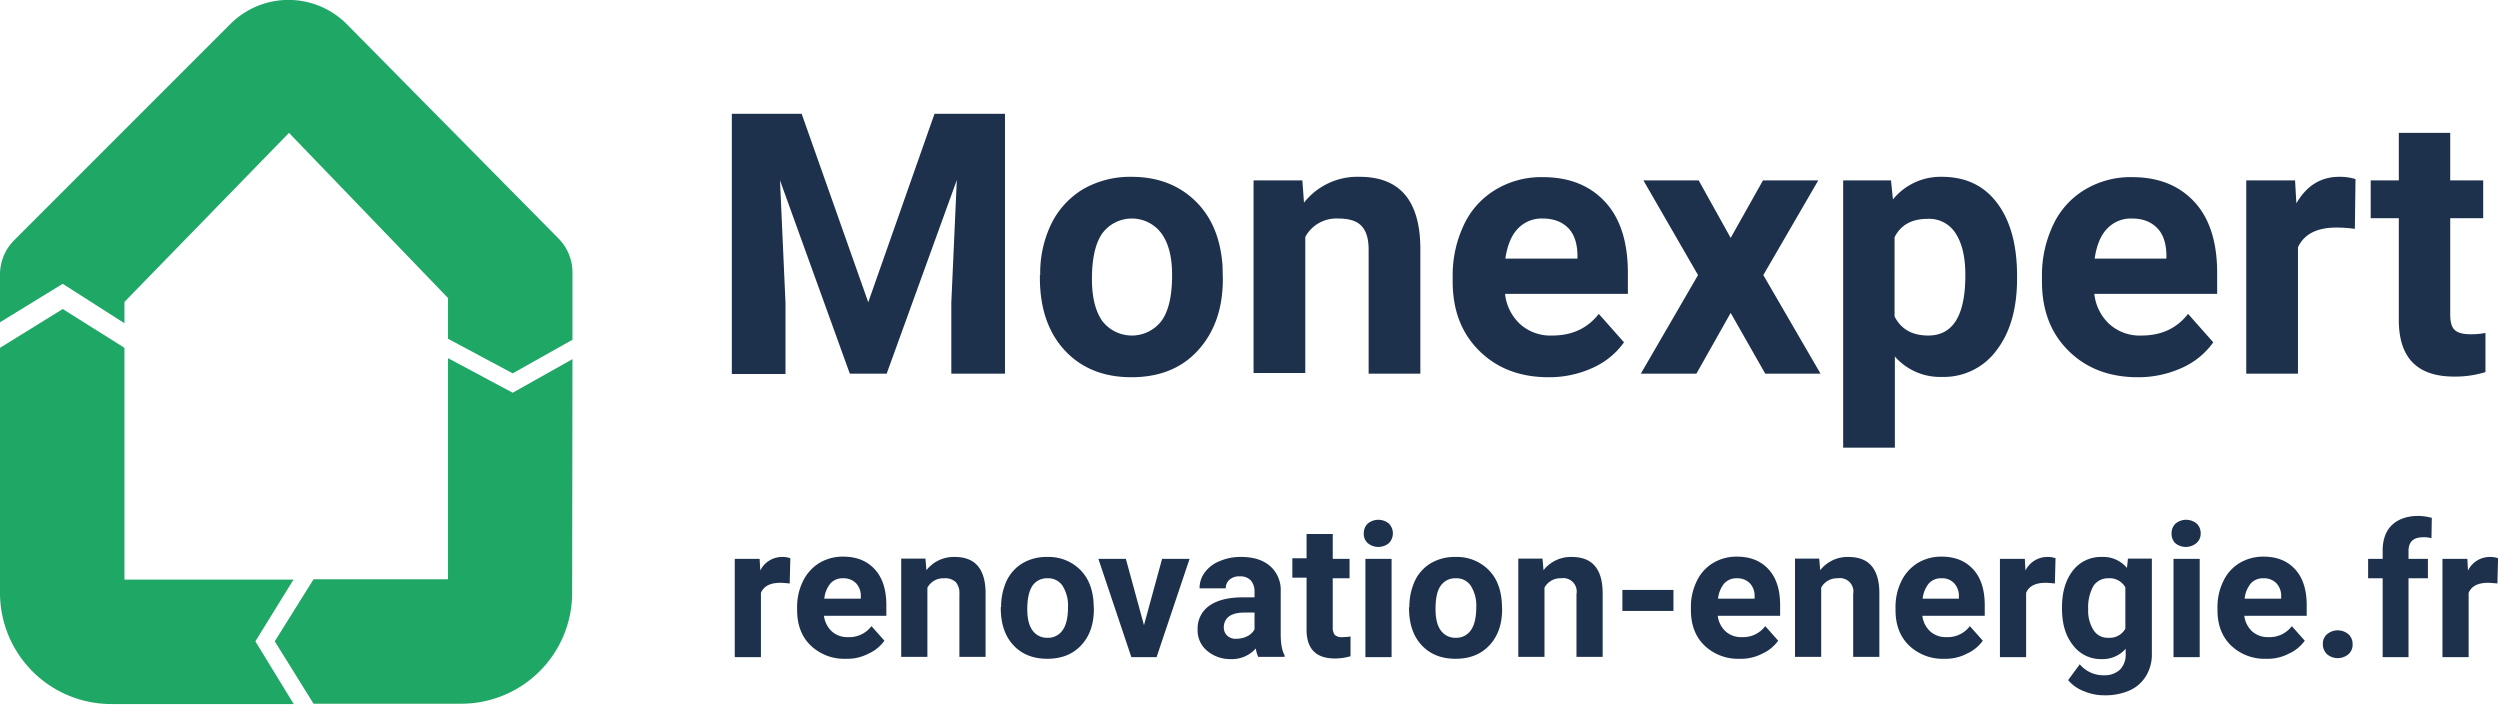 <svg xmlns="http://www.w3.org/2000/svg" viewBox="0 0 773.4 218.9"><defs><style>.cls-1{isolation:isolate;}.cls-2{fill:#1d314c;}.cls-3{fill:#1fa766;}</style></defs><g id="Calque_2" data-name="Calque 2"><g id="Calque_2-2" data-name="Calque 2"><g class="cls-1"><path class="cls-2" d="M248,35.2l20.6,58.3,20.5-58.3h21.8v80.4H294.3v-22L296,55.7l-21.7,59.9H262.9L241.3,55.8,243,93.7v22H226.4V35.2Z"/><path class="cls-2" d="M321.8,85.1a35,35,0,0,1,3.4-15.8,25.85,25.85,0,0,1,9.9-10.8A29.21,29.21,0,0,1,350,54.7c8.1,0,14.6,2.5,19.7,7.4s7.9,11.6,8.5,20.1l.1,4.1c0,9.2-2.6,16.5-7.7,22.1s-12,8.3-20.6,8.3-15.5-2.8-20.6-8.3-7.7-13-7.7-22.5v-.8Zm16,1.2c0,5.7,1.1,10,3.2,13a11.55,11.55,0,0,0,18.3,0c2.2-3,3.3-7.7,3.3-14.2q0-8.4-3.3-12.9a11.4,11.4,0,0,0-18.3,0C338.9,75.2,337.8,79.9,337.8,86.3Z"/><path class="cls-2" d="M402.9,55.8l.5,6.9a21,21,0,0,1,17.2-8c6.3,0,11,1.9,14.1,5.6s4.7,9.3,4.7,16.7v38.6h-16V77.3c0-3.4-.7-5.8-2.2-7.4s-3.9-2.3-7.3-2.3a10.93,10.93,0,0,0-10.1,5.7v42.1h-16V55.8Z"/><path class="cls-2" d="M479.1,116.7c-8.8,0-15.9-2.7-21.4-8.1s-8.3-12.5-8.3-21.5V85.6a36.28,36.28,0,0,1,3.5-16.1,25,25,0,0,1,9.9-10.9,27.32,27.32,0,0,1,14.5-3.8c8.2,0,14.6,2.6,19.3,7.7s7,12.5,7,21.9v6.5h-38a14.91,14.91,0,0,0,4.7,9.4,14,14,0,0,0,9.9,3.5c6.1,0,10.9-2.2,14.4-6.7l7.8,8.8a23.73,23.73,0,0,1-9.7,7.9A32.2,32.2,0,0,1,479.1,116.7Zm-1.9-49.1a10.1,10.1,0,0,0-7.7,3.2c-2,2.1-3.2,5.2-3.8,9.2H488V78.7c-.1-3.5-1-6.3-2.9-8.2S480.6,67.6,477.2,67.6Z"/><path class="cls-2" d="M535.4,73.6l10-17.8h17.1l-17,29.3,17.7,30.5H546.1L535.4,96.8l-10.6,18.8H507.6l17.7-30.5L508.4,55.8h17.1Z"/><path class="cls-2" d="M624,86.2c0,9.2-2.1,16.6-6.3,22.1a20.18,20.18,0,0,1-16.9,8.3,18.57,18.57,0,0,1-14.6-6.3v28.2h-16V55.8H585l.6,5.9a18.92,18.92,0,0,1,15.1-7c7.4,0,13.1,2.7,17.2,8.2s6.1,13,6.1,22.5v.8Zm-16-1.1c0-5.6-1-9.8-3-12.9a9.64,9.64,0,0,0-8.6-4.5c-5,0-8.4,1.9-10.3,5.7V97.9c2,3.9,5.4,5.9,10.4,5.9C604.2,103.8,608,97.6,608,85.1Z"/><path class="cls-2" d="M661.4,116.7c-8.8,0-15.9-2.7-21.4-8.1s-8.3-12.5-8.3-21.5V85.6a36.28,36.28,0,0,1,3.5-16.1,25,25,0,0,1,9.9-10.9,27.32,27.32,0,0,1,14.5-3.8c8.2,0,14.6,2.6,19.3,7.7s7,12.5,7,21.9v6.5h-38a14.91,14.91,0,0,0,4.7,9.4,14,14,0,0,0,9.9,3.5c6.1,0,10.9-2.2,14.4-6.7l7.8,8.8a23.73,23.73,0,0,1-9.7,7.9A32.53,32.53,0,0,1,661.4,116.7Zm-1.9-49.1a10.1,10.1,0,0,0-7.7,3.2c-2,2.1-3.2,5.2-3.8,9.2h22.2V78.7c-.1-3.5-1-6.3-2.9-8.2S662.9,67.6,659.5,67.6Z"/></g><g class="cls-1"><path class="cls-2" d="M728.5,70.8a42.07,42.07,0,0,0-5.7-.4c-6,0-10,2-11.9,6.1v39.1h-16V55.8H710l.4,7.1c3.2-5.5,7.6-8.2,13.3-8.2a16.34,16.34,0,0,1,5,.7Z"/></g><g class="cls-1"><path class="cls-2" d="M758,41.1V55.8h10.2V67.5H758V97.3c0,2.2.4,3.8,1.3,4.7s2.5,1.4,4.9,1.4a22.27,22.27,0,0,0,4.7-.4v12.1a31.2,31.2,0,0,1-9.7,1.4c-11.2,0-16.9-5.6-17.1-16.9V67.5h-8.7V55.8h8.7V41.1Z"/></g><g class="cls-1"><path class="cls-2" d="M244.3,180.5c-1.1-.1-2.1-.2-2.9-.2-3.1,0-5.1,1-6,3.1v19.9h-8.1V172.9H235l.2,3.6a7.51,7.51,0,0,1,6.8-4.2,6.9,6.9,0,0,1,2.5.4Z"/></g><g class="cls-1"><path class="cls-2" d="M261.7,203.8a15,15,0,0,1-10.9-4.1c-2.8-2.7-4.2-6.4-4.2-10.9V188a18,18,0,0,1,1.8-8.2,13.64,13.64,0,0,1,5-5.6,14.13,14.13,0,0,1,7.4-2c4.2,0,7.4,1.3,9.8,3.9s3.6,6.3,3.6,11.1v3.3H254.9a7.89,7.89,0,0,0,2.4,4.8,7.14,7.14,0,0,0,5,1.8,8.57,8.57,0,0,0,7.3-3.4l4,4.5a12.06,12.06,0,0,1-4.9,4A14.13,14.13,0,0,1,261.7,203.8Zm-.9-24.9a5,5,0,0,0-3.9,1.6,8.81,8.81,0,0,0-1.9,4.7h11.3v-.6a5.68,5.68,0,0,0-1.5-4.2A5.35,5.35,0,0,0,260.8,178.9Z"/><path class="cls-2" d="M286.3,172.9l.3,3.5a10.71,10.71,0,0,1,8.7-4.1c3.2,0,5.6.9,7.2,2.8s2.4,4.7,2.4,8.5v19.6h-8.1V183.8a5.27,5.27,0,0,0-1.1-3.7,4.84,4.84,0,0,0-3.7-1.2,5.53,5.53,0,0,0-5.1,2.9v21.4h-8.1V172.8h7.5Z"/></g><g class="cls-1"><path class="cls-2" d="M309.7,187.8a19.24,19.24,0,0,1,1.7-8.1,12.72,12.72,0,0,1,5-5.5,14.55,14.55,0,0,1,7.6-1.9,13.81,13.81,0,0,1,10,3.8c2.6,2.5,4,5.9,4.3,10.2l.1,2.1c0,4.7-1.3,8.4-3.9,11.2s-6.1,4.2-10.5,4.2-7.9-1.4-10.5-4.2-3.9-6.6-3.9-11.5v-.3Zm8.1.6c0,2.9.5,5.1,1.6,6.6a5.44,5.44,0,0,0,4.7,2.3,5.38,5.38,0,0,0,4.6-2.3c1.1-1.5,1.7-3.9,1.7-7.2a11.5,11.5,0,0,0-1.7-6.6,5.32,5.32,0,0,0-4.7-2.3,5.38,5.38,0,0,0-4.6,2.3C318.4,182.7,317.8,185.1,317.8,188.4Z"/><path class="cls-2" d="M353.9,193.4l5.6-20.5H368l-10.2,30.4H350l-10.2-30.4h8.5Z"/></g><g class="cls-1"><path class="cls-2" d="M389.3,203.3a8.65,8.65,0,0,1-.8-2.7,9.84,9.84,0,0,1-7.7,3.3,11,11,0,0,1-7.4-2.6,8.11,8.11,0,0,1-2.9-6.5,8.54,8.54,0,0,1,3.6-7.4c2.4-1.7,5.8-2.6,10.3-2.6h3.7V183a5.33,5.33,0,0,0-1.1-3.4,4.43,4.43,0,0,0-3.4-1.3,4.55,4.55,0,0,0-3.2,1,3.42,3.42,0,0,0-1.2,2.7h-8.1a8,8,0,0,1,1.6-4.9,10.3,10.3,0,0,1,4.6-3.5,16,16,0,0,1,6.7-1.3c3.7,0,6.7.9,8.9,2.8a9.84,9.84,0,0,1,3.3,7.9v13.2c0,2.9.4,5.1,1.2,6.5v.5h-8.1Zm-6.7-5.7a7.31,7.31,0,0,0,3.3-.8,5,5,0,0,0,2.2-2.1v-5.2h-3c-4.1,0-6.2,1.4-6.5,4.2v.5a3.41,3.41,0,0,0,1.1,2.5A3.9,3.9,0,0,0,382.6,197.6Z"/><path class="cls-2" d="M412.3,165.4v7.5h5.2v6h-5.2V194a3.84,3.84,0,0,0,.6,2.4,3.25,3.25,0,0,0,2.5.7,16.59,16.59,0,0,0,2.4-.2V203a16.14,16.14,0,0,1-4.9.7c-5.7,0-8.6-2.9-8.7-8.6V178.7h-4.4v-6h4.4v-7.5h8.1Z"/><path class="cls-2" d="M421.9,165a4.07,4.07,0,0,1,1.2-3,5.14,5.14,0,0,1,6.6,0,4.35,4.35,0,0,1,0,6,5.14,5.14,0,0,1-6.6,0A3.77,3.77,0,0,1,421.9,165Zm8.6,38.3h-8.1V172.9h8.1Z"/><path class="cls-2" d="M436,187.8a19.24,19.24,0,0,1,1.7-8.1,12.72,12.72,0,0,1,5-5.5,14.55,14.55,0,0,1,7.6-1.9,13.81,13.81,0,0,1,10,3.8c2.6,2.5,4,5.9,4.3,10.2l.1,2.1c0,4.7-1.3,8.4-3.9,11.2s-6.1,4.2-10.5,4.2-7.9-1.4-10.5-4.2-3.9-6.6-3.9-11.5v-.3Zm8.1.6c0,2.9.5,5.1,1.6,6.6a5.44,5.44,0,0,0,4.7,2.3A5.38,5.38,0,0,0,455,195c1.1-1.5,1.7-3.9,1.7-7.2a11.5,11.5,0,0,0-1.7-6.6,5.32,5.32,0,0,0-4.7-2.3,5.38,5.38,0,0,0-4.6,2.3C444.6,182.7,444.1,185.1,444.1,188.4Z"/><path class="cls-2" d="M477.2,172.9l.3,3.5a10.71,10.71,0,0,1,8.7-4.1c3.2,0,5.6.9,7.2,2.8s2.4,4.7,2.4,8.5v19.6h-8.1V183.8a4.16,4.16,0,0,0-4.8-4.9,5.53,5.53,0,0,0-5.1,2.9v21.4h-8.1V172.8h7.5Z"/><path class="cls-2" d="M517.7,189H501.9v-6.5h15.8Z"/><path class="cls-2" d="M538.2,203.8a15,15,0,0,1-10.9-4.1c-2.8-2.7-4.2-6.4-4.2-10.9V188a18,18,0,0,1,1.8-8.2,13,13,0,0,1,5-5.6,14.13,14.13,0,0,1,7.4-2c4.2,0,7.4,1.3,9.8,3.9s3.6,6.3,3.6,11.1v3.3H531.4a7.89,7.89,0,0,0,2.4,4.8,7.14,7.14,0,0,0,5,1.8,8.57,8.57,0,0,0,7.3-3.4l4,4.5a12.06,12.06,0,0,1-4.9,4A14.13,14.13,0,0,1,538.2,203.8Zm-.9-24.9a5,5,0,0,0-3.9,1.6,8.81,8.81,0,0,0-1.9,4.7h11.3v-.6a5.68,5.68,0,0,0-1.5-4.2A5.35,5.35,0,0,0,537.3,178.9Z"/><path class="cls-2" d="M562.8,172.9l.3,3.5a10.71,10.71,0,0,1,8.7-4.1c3.2,0,5.6.9,7.2,2.8s2.4,4.7,2.4,8.5v19.6h-8.1V183.8a4.16,4.16,0,0,0-4.8-4.9,5.53,5.53,0,0,0-5.1,2.9v21.4h-8.1V172.8h7.5Z"/><path class="cls-2" d="M601.5,203.8a15,15,0,0,1-10.9-4.1c-2.8-2.7-4.2-6.4-4.2-10.9V188a18,18,0,0,1,1.8-8.2,13.64,13.64,0,0,1,5-5.6,14.13,14.13,0,0,1,7.4-2c4.2,0,7.4,1.3,9.8,3.9s3.6,6.3,3.6,11.1v3.3H594.7a7.89,7.89,0,0,0,2.4,4.8,7.14,7.14,0,0,0,5,1.8,8.57,8.57,0,0,0,7.3-3.4l4,4.5a12.06,12.06,0,0,1-4.9,4A14.13,14.13,0,0,1,601.5,203.8Zm-.9-24.9a5,5,0,0,0-3.9,1.6,8.81,8.81,0,0,0-1.9,4.7H606v-.6a5.68,5.68,0,0,0-1.5-4.2A5,5,0,0,0,600.6,178.9Z"/></g><g class="cls-1"><path class="cls-2" d="M635.7,180.5c-1.1-.1-2.1-.2-2.9-.2-3.1,0-5.1,1-6,3.1v19.9h-8.1V172.9h7.7l.2,3.6a7.51,7.51,0,0,1,6.8-4.2,6.9,6.9,0,0,1,2.5.4Z"/></g><g class="cls-1"><path class="cls-2" d="M637.9,187.9c0-4.7,1.1-8.4,3.3-11.3a10.91,10.91,0,0,1,9-4.3,9.54,9.54,0,0,1,7.8,3.4l.3-2.9h7.4v29.4a12.66,12.66,0,0,1-1.8,6.9,11.19,11.19,0,0,1-5.1,4.5,18.56,18.56,0,0,1-7.7,1.5,16.4,16.4,0,0,1-6.5-1.3,11.83,11.83,0,0,1-4.8-3.4l3.6-4.9a9.43,9.43,0,0,0,7.4,3.4,7,7,0,0,0,5-1.7,6.57,6.57,0,0,0,1.8-4.9v-1.6a9.46,9.46,0,0,1-7.4,3.2,10.72,10.72,0,0,1-8.9-4.3c-2.3-2.9-3.4-6.6-3.4-11.4v-.3Zm8.1.6a11.15,11.15,0,0,0,1.7,6.5,5.09,5.09,0,0,0,4.5,2.3,5.56,5.56,0,0,0,5.3-2.8V181.7a5.56,5.56,0,0,0-5.3-2.8,5.35,5.35,0,0,0-4.6,2.4A13.7,13.7,0,0,0,646,188.5Z"/><path class="cls-2" d="M671.8,165a4.07,4.07,0,0,1,1.2-3,5.14,5.14,0,0,1,6.6,0,4.07,4.07,0,0,1,1.2,3,3.8,3.8,0,0,1-1.3,3,5.14,5.14,0,0,1-6.6,0A4.08,4.08,0,0,1,671.8,165Zm8.7,38.3h-8.1V172.9h8.1Z"/><path class="cls-2" d="M701.1,203.8a15,15,0,0,1-10.9-4.1c-2.8-2.7-4.2-6.4-4.2-10.9V188a18,18,0,0,1,1.8-8.2,13,13,0,0,1,5-5.6,14.13,14.13,0,0,1,7.4-2c4.2,0,7.4,1.3,9.8,3.9s3.6,6.3,3.6,11.1v3.3H694.3a7.89,7.89,0,0,0,2.4,4.8,7.14,7.14,0,0,0,5,1.8,8.57,8.57,0,0,0,7.3-3.4l4,4.5a12.06,12.06,0,0,1-4.9,4A14.13,14.13,0,0,1,701.1,203.8Zm-.9-24.9a5,5,0,0,0-3.9,1.6,8.81,8.81,0,0,0-1.9,4.7h11.3v-.6a5.68,5.68,0,0,0-1.5-4.2A5.35,5.35,0,0,0,700.2,178.9Z"/><path class="cls-2" d="M718.6,199.3a3.87,3.87,0,0,1,1.3-3.1,5.14,5.14,0,0,1,6.6,0,4,4,0,0,1,1.3,3.1,3.87,3.87,0,0,1-1.3,3.1,5.14,5.14,0,0,1-6.6,0A4.22,4.22,0,0,1,718.6,199.3Z"/><path class="cls-2" d="M737.1,203.3V178.9h-4.5v-6h4.5v-2.6c0-3.4,1-6.1,2.9-7.9s4.7-2.8,8.2-2.8a17.58,17.58,0,0,1,4.1.6l-.1,6.3a9,9,0,0,0-2.5-.3c-3.1,0-4.6,1.4-4.6,4.3v2.4h6v6h-6v24.4Z"/><path class="cls-2" d="M772.6,180.5c-1.1-.1-2.1-.2-2.9-.2-3.1,0-5.1,1-6,3.1v19.9h-8.1V172.9h7.7l.2,3.6a7.51,7.51,0,0,1,6.8-4.2,6.9,6.9,0,0,1,2.5.4Z"/></g><path class="cls-3" d="M177.1,111.1l-18.5,10.4-20-10.7v68.4H97L85,198.4l12,19.3h45.7A34.31,34.31,0,0,0,177,183.3Z"/><path class="cls-3" d="M90.8,217.7,79,198.4l11.8-19.1H38.5V107.6l-19.1-12L0,107.6v75.8a34.4,34.4,0,0,0,34.4,34.4H90.8Z"/><path class="cls-3" d="M0,99.7V84.9A15,15,0,0,1,4.4,74.3L71.3,7.4a25.41,25.41,0,0,1,35.9,0l65.5,66.3a15,15,0,0,1,4.4,10.6v20.8l-18.5,10.4-20-10.7V92.2L89.4,41.1,38.5,93.4V100L19.4,87.8Z"/></g></g></svg>